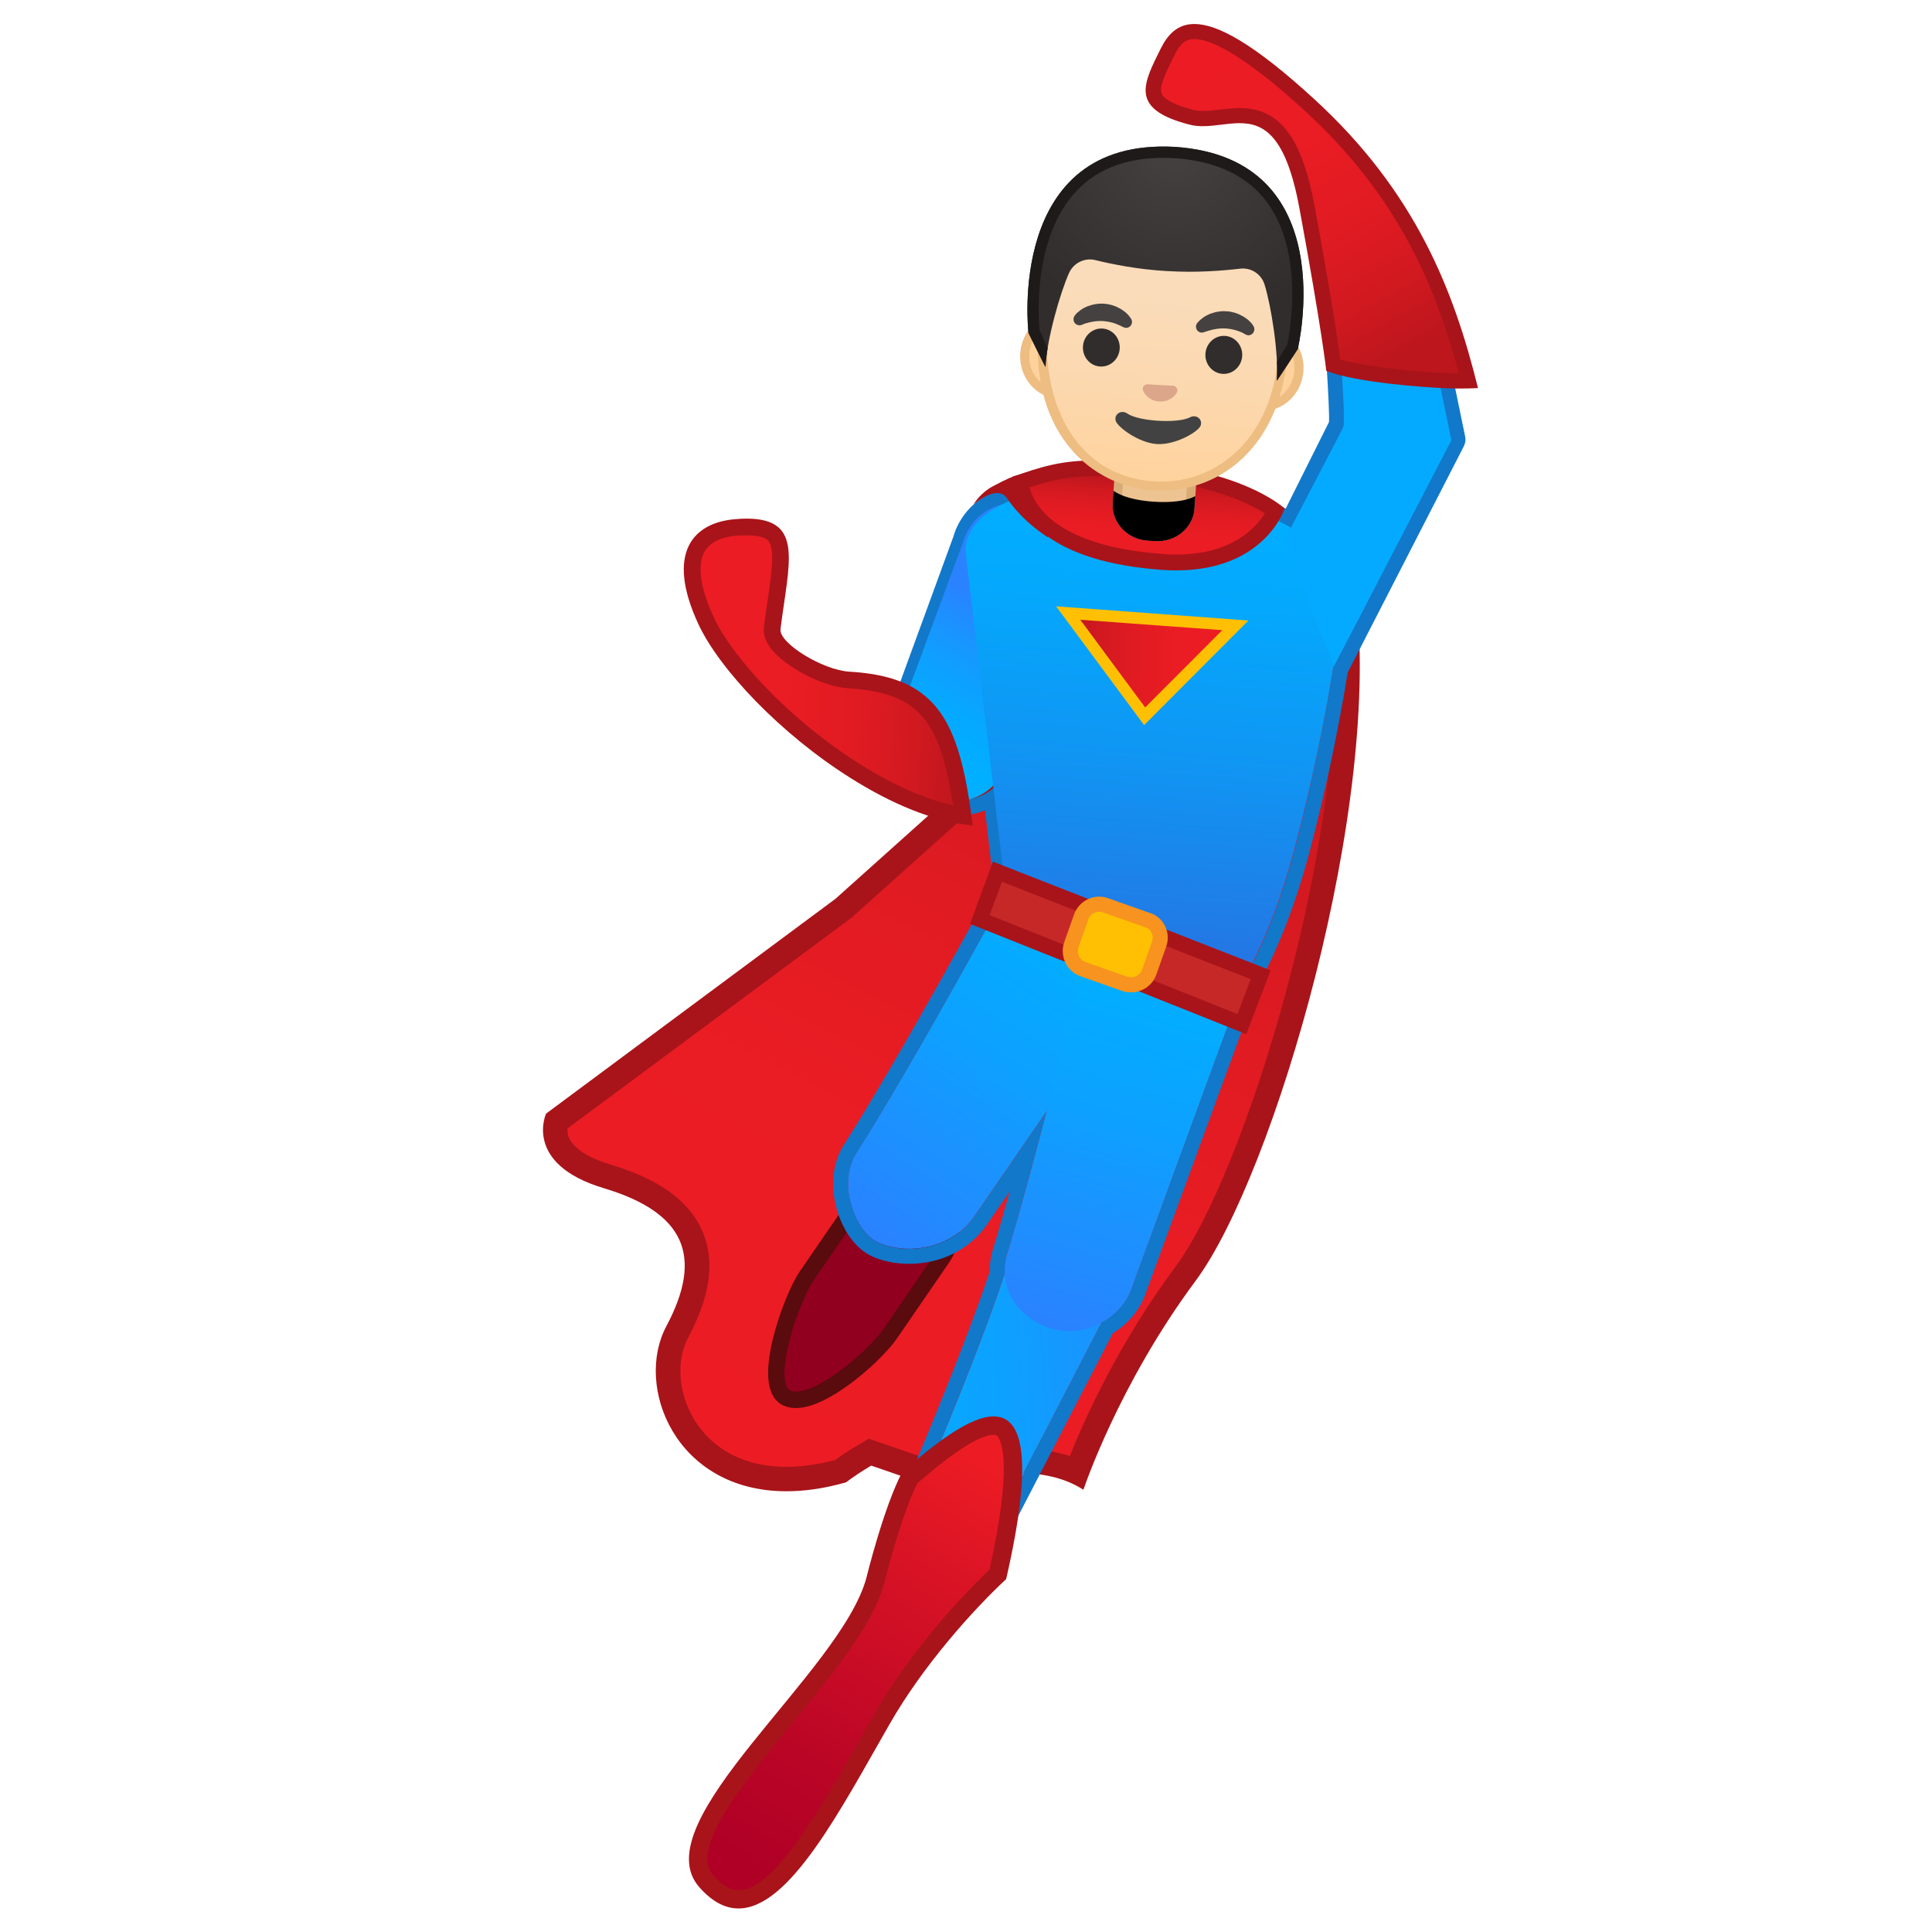 <svg enable-background="new 0 0 128 128" viewBox="0 0 128 128" xmlns="http://www.w3.org/2000/svg" xmlns:xlink="http://www.w3.org/1999/xlink"><linearGradient id="k" x1="76.18" x2="51.999" y1="37.915" y2="97.127" gradientTransform="matrix(.997 .078 -.078 .997 5.195 -4.804)" gradientUnits="userSpaceOnUse"><stop stop-color="#BD161D" offset=".003"/><stop stop-color="#D21920" offset=".19"/><stop stop-color="#E11B22" offset=".399"/><stop stop-color="#EA1C24" offset=".643"/><stop stop-color="#ED1C24" offset="1"/></linearGradient><path d="m52.11 97.99c-4.08 0-6.03-2.23-6.83-3.56-1.19-1.99-1.35-4.41-0.4-6.18 1.35-2.53 1.66-4.59 0.94-6.31-0.75-1.79-2.57-3.1-5.58-4-1.7-0.51-2.82-1.26-3.25-2.17-0.29-0.63-0.2-1.2-0.12-1.48l18.96-14.07 21.21-19 12.01-1.34c1.5 13.77-5.32 37.54-10.49 44.5-4.14 5.56-6.43 11.04-7.23 13.16-1.09-0.49-2.36-0.74-3.79-0.74-2.37 0-4.53 0.69-5.36 0.99l-4.55-1.57-0.32 0.19c-0.57 0.33-1.1 0.68-1.63 1.07-1.25 0.33-2.45 0.51-3.57 0.51z" fill="url(#k)"/><path d="m88.32 40.77c1.24 14.42-5.91 37.06-10.41 43.11-3.76 5.06-6.02 10.05-7.03 12.59-1-0.33-2.11-0.5-3.33-0.5-2.27 0-4.34 0.59-5.36 0.94l-3.92-1.35-0.71-0.24-0.65 0.38c-0.55 0.32-1.07 0.66-1.58 1.03-1.14 0.3-2.22 0.45-3.23 0.45-3.68 0-5.42-1.98-6.13-3.17-1.03-1.72-1.18-3.88-0.38-5.38 1.47-2.76 1.79-5.05 0.97-7-0.85-2.03-2.84-3.49-6.1-4.47-1.43-0.43-2.4-1.04-2.73-1.71-0.13-0.26-0.14-0.51-0.13-0.69l18.71-13.88 0.06-0.04 0.06-0.05 20.97-18.8 10.92-1.22m1.45-1.8-13.07 1.45-21.35 19.13-19.17 14.23s-1.54 3.33 3.82 4.94c5.37 1.61 6.62 4.5 4.15 9.14-2.13 3.99 0.59 10.94 7.95 10.94 1.2 0 2.51-0.18 3.95-0.59 0.51-0.38 1.06-0.75 1.67-1.11l4.47 1.54c0.17-0.07 2.63-1.04 5.35-1.04 1.44 0 2.95 0.27 4.24 1.1 0 0 2.28-6.9 7.43-13.84 5.17-6.94 12.5-31.73 10.56-45.89z" fill="#A8141A"/><path d="m91.01 15.08s2.74 1.39 2.77 2.87l2.31 11.16-7.7 15-0.03-0.07c-0.47 3.01-1.27 7.23-2.57 12.18-1.35 5.12-3.05 8.08-3.05 8.08l-15.78-4.65-0.89-7.67c-0.63 0.64-1.48 1.02-2.36 1.02-0.28 0-0.55-0.04-0.83-0.11l-0.53-0.34c-1.76-0.49-3.33-2.25-2.82-4.11l4.58-12.54c0.35-1.28 1.34-2.19 2.49-2.49 1.94-0.99 4.82-1.4 7.62-1.4 0.75 0 1.49 0.03 2.21 0.09 2.93 0.23 6.59 1.47 9.2 2.98l3.4-6.79c0.24-0.42-0.58-10.46-0.58-10.46-0.06-1.49 1.1-2.71 2.56-2.75m0-0.99h-0.02c-2 0.04-3.6 1.73-3.56 3.75v0.06c0.35 4.32 0.67 9.15 0.62 10.06l-2.87 5.74c-2.71-1.4-6.02-2.4-8.69-2.61-0.76-0.06-1.53-0.09-2.29-0.09-1.88 0-5.4 0.19-7.97 1.47-1.48 0.42-2.65 1.61-3.08 3.12l-4.57 12.5c-0.01 0.03-0.02 0.05-0.02 0.08-0.67 2.44 1.2 4.61 3.36 5.29l0.42 0.27c0.08 0.05 0.17 0.09 0.26 0.12 0.36 0.1 0.73 0.15 1.1 0.15 0.53 0 1.06-0.11 1.56-0.31l0.71 6.08c0.05 0.4 0.32 0.73 0.71 0.84l15.78 4.65c0.09 0.03 0.19 0.04 0.28 0.04 0.35 0 0.68-0.18 0.86-0.5 0.07-0.13 1.78-3.14 3.15-8.32 1.06-4.02 1.91-8.04 2.54-11.93l7.69-14.98c0.1-0.2 0.14-0.43 0.09-0.65l-2.29-11.09c-0.13-1.92-2.77-3.35-3.31-3.63-0.15-0.07-0.31-0.11-0.46-0.11z" fill="#1278C9"/><linearGradient id="j" x1="64.905" x2="60.563" y1="40.38" y2="49.932" gradientTransform="matrix(.997 .078 -.078 .997 5.195 -4.804)" gradientUnits="userSpaceOnUse"><stop stop-color="#2A82FF" offset="0"/><stop stop-color="#1599FF" offset=".357"/><stop stop-color="#05A9FF" offset=".719"/><stop stop-color="#00AFFF" offset=".997"/></linearGradient><path d="m59.16 48.5 4.63-12.54c0.52-1.87 2.4-2.99 4.17-2.5 1.78 0.49 2.81 2.42 2.29 4.29l-3.53 12.71c-0.52 1.87-2.4 2.99-4.17 2.5l-0.54-0.34c-1.77-0.5-3.36-2.26-2.85-4.12z" fill="url(#j)"/><linearGradient id="i" x1="43.895" x2="62.952" y1="44.975" y2="44.975" gradientTransform="matrix(.99 .059 -.062 1.033 4.812 -5.218)" gradientUnits="userSpaceOnUse"><stop stop-color="#ED1C24" offset="0"/><stop stop-color="#EA1C24" offset=".357"/><stop stop-color="#E11B22" offset=".601"/><stop stop-color="#D21920" offset=".81"/><stop stop-color="#BD161D" offset=".997"/></linearGradient><path d="m63.8 54.06c-2.16-0.35-4.61-1.37-7.15-2.97-4.3-2.71-8.46-6.9-9.88-9.97-0.98-2.12-1.18-3.8-0.57-4.86 0.56-0.96 1.68-1.24 2.52-1.31 0.27-0.02 0.51-0.03 0.74-0.03 0.92 0 1.53 0.18 1.85 0.55 0.62 0.72 0.38 2.36 0.07 4.43-0.08 0.54-0.16 1.11-0.24 1.71-0.04 0.35 0.1 0.72 0.42 1.1 0.83 1 3.05 2.24 4.66 2.34 1.97 0.12 3.37 0.52 4.41 1.26l0.01 0.02c1.69 1.2 2.57 3.33 3.16 7.73z" fill="url(#i)"/><path d="m49.47 35.47c0.51 0 1.17 0.06 1.43 0.36 0.46 0.53 0.21 2.21-0.05 3.99-0.08 0.54-0.17 1.12-0.24 1.72-0.06 0.5 0.12 1.02 0.54 1.52 0.92 1.11 3.28 2.43 5.05 2.54 1.8 0.11 3.08 0.46 4.03 1.09l0.01 0.01 0.1 0.07c1.43 1.02 2.25 2.92 2.81 6.59-1.9-0.43-4.01-1.37-6.2-2.75-4.78-3.01-8.49-7.17-9.67-9.73-0.89-1.92-1.1-3.47-0.59-4.35 0.44-0.75 1.38-0.98 2.09-1.04 0.24-0.01 0.47-0.02 0.69-0.02m0-1.11c-0.24 0-0.5 0.01-0.79 0.04-2.74 0.23-4.61 2.21-2.41 6.95 1.4 3.01 5.47 7.3 10.09 10.2 2.66 1.68 5.48 2.89 8.08 3.14-0.55-4.55-1.39-7.33-3.46-8.82l-0.01-0.01c-1.14-0.82-2.66-1.24-4.7-1.36-1.78-0.11-4.68-1.9-4.56-2.82 0.55-4.4 1.58-7.32-2.24-7.32z" fill="#A8141A"/><linearGradient id="h" x1="72.187" x2="97.763" y1="68.627" y2="68.627" gradientTransform="matrix(.998 -.065 .065 .998 -20.066 28.616)" gradientUnits="userSpaceOnUse"><stop stop-color="#00AFFF" offset=".003"/><stop stop-color="#0CA2FF" offset=".368"/><stop stop-color="#2A82FF" offset="1"/></linearGradient><path d="m67.54 80.88c-0.85 4.7-7.2 19.31-7.2 19.31l4.84 2.5 10.13-19.57c0 0.01-4.69-1.16-7.77-2.24z" fill="url(#h)"/><path d="m72.4 60.38c-0.04-0.03-0.09-0.06-0.14-0.09-0.28-0.18-0.55-0.38-0.82-0.59-0.54-0.41-1.07-0.82-1.59-1.25-0.5-0.45-1.02-0.88-1.49-1.37l0.03-0.04c1.05 0.83 2.15 1.6 3.26 2.34 0.44 0.3 0.89 0.58 1.35 0.85l-0.6 0.15z" fill="#D91A3D"/><linearGradient id="g" x1="74.382" x2="74.382" y1="31.278" y2="62.918" gradientTransform="matrix(.997 .078 -.078 .997 5.195 -4.804)" gradientUnits="userSpaceOnUse"><stop stop-color="#00AFFF" offset=".003"/><stop stop-color="#04A8FC" offset=".239"/><stop stop-color="#1095F3" offset=".579"/><stop stop-color="#2476E4" offset=".982"/><stop stop-color="#2574E3" offset="1"/></linearGradient><path d="m63.95 36.4 2.75 23.32 15.97 4.65s1.72-2.96 3.08-8.09c2.66-10 3.24-17.06 3.24-17.06 0.27-3.47-7.38-6.68-12.73-7.09-5.31-0.4-12.02 0.59-12.31 4.27z" fill="url(#g)"/><linearGradient id="f" x1="75.113" x2="75.113" y1="31.797" y2="36.307" gradientTransform="matrix(.9 .07 -.091 1.168 11.421 -10.656)" gradientUnits="userSpaceOnUse"><stop stop-color="#BD161D" offset=".003"/><stop stop-color="#D21920" offset=".19"/><stop stop-color="#E11B22" offset=".399"/><stop stop-color="#EA1C24" offset=".643"/><stop stop-color="#ED1C24" offset="1"/></linearGradient><path d="m77.93 37.27c-0.31 0-0.63-0.01-0.97-0.04-5.01-0.37-7.29-1.88-8.31-3.07-0.76-0.89-0.97-1.75-1.02-2.21 1.66-0.56 2.83-0.93 5.05-0.93 1.13 0 2.52 0.1 4.25 0.31 4.5 0.54 6.82 1.97 7.56 2.52-0.44 0.91-2.04 3.42-6.56 3.42z" fill="url(#f)"/><path d="m72.67 31.54c1.11 0 2.48 0.1 4.19 0.3 3.77 0.45 5.97 1.56 6.94 2.17-0.61 0.98-2.2 2.73-5.87 2.73-0.3 0-0.62-0.01-0.93-0.04-6.96-0.52-8.46-3.17-8.79-4.41 1.4-0.45 2.51-0.75 4.46-0.75m0-1.04c-2.47 0-3.72 0.45-5.58 1.08 0 0-0.43 5.41 9.83 6.17 0.35 0.03 0.69 0.04 1.01 0.04 5.89 0 7.18-4.1 7.18-4.1s-2.3-2.18-8.12-2.88c-1.82-0.21-3.2-0.31-4.32-0.31z" fill="#A8141A"/><path d="m76.54 35.55-0.49-0.03c-1.2-0.08-2.11-1.06-2.03-2.18l0.17-2.56 4.83 0.32-0.17 2.56c-0.07 1.07-1.01 1.9-2.15 1.9-0.05 0-0.1 0-0.16-0.01z" fill="#EDC391"/><path d="m74.47 31.1 4.22 0.28-0.15 2.26c-0.06 0.91-0.87 1.62-1.85 1.62h-0.14l-0.49-0.03c-0.5-0.03-0.97-0.25-1.3-0.61-0.32-0.35-0.49-0.8-0.45-1.26l0.16-2.26m-0.56-0.64-0.19 2.86c-0.09 1.29 0.95 2.41 2.31 2.5l0.49 0.03c0.06 0 0.12 0.01 0.17 0.01 1.29 0 2.36-0.95 2.45-2.18l0.19-2.86-5.42-0.36z" fill="#D9AC77"/><defs><path id="b" d="m76.62 30.64-2.71-0.18-0.19 2.86c-0.09 1.29 0.95 2.41 2.31 2.5l0.49 0.03c1.36 0.09 2.54-0.88 2.62-2.18l0.19-2.86-2.71-0.17z"/></defs><clipPath id="a"><use xlink:href="#b"/></clipPath><g clip-path="url(#a)"><path d="m76.45 33.24c-1.99-0.13-2.68-0.73-2.68-0.73l-0.19 2.86c-0.09 1.29 0.95 2.41 2.31 2.5l0.49 0.03c1.36 0.09 2.54-0.88 2.62-2.18l0.19-2.86c0.01 0.01-0.75 0.51-2.74 0.38z"/></g><path d="m83.56 26.92-13.48-0.81c-1.29-0.08-2.27-1.27-2.19-2.66 0.08-1.33 1.12-2.38 2.36-2.38h0.13l13.48 0.81c0.62 0.04 1.19 0.33 1.6 0.83 0.42 0.5 0.63 1.15 0.59 1.83-0.08 1.33-1.12 2.38-2.36 2.38h-0.13z" fill="#FFD29C"/><path d="m70.25 21.37h0.11l1.82 0.11 9.85 0.59 1.82 0.11c1.13 0.07 1.98 1.12 1.91 2.34-0.07 1.18-0.98 2.1-2.06 2.1h-0.11l-1.82-0.11-9.85-0.59-1.82-0.11c-1.13-0.07-1.98-1.12-1.91-2.34 0.07-1.18 0.97-2.1 2.06-2.1m0-0.6c-1.39 0-2.57 1.17-2.66 2.66-0.09 1.55 1.02 2.89 2.47 2.97l1.82 0.11 9.85 0.59 1.82 0.11h0.15c1.39 0 2.57-1.17 2.66-2.66 0.09-1.55-1.02-2.89-2.47-2.97l-1.82-0.11-9.85-0.59-1.82-0.11h-0.15z" fill="#EDBD82"/><linearGradient id="e" x1="74.762" x2="74.762" y1="27.936" y2="7.834" gradientTransform="matrix(.998 .06 -.06 .998 3.532 -.336)" gradientUnits="userSpaceOnUse"><stop stop-color="#FFD29C" offset="0"/><stop stop-color="#FFD39E" offset=".024"/><stop stop-color="#FCD8AF" offset=".316"/><stop stop-color="#FADCBA" offset=".629"/><stop stop-color="#F9DDBD" offset="1"/></linearGradient><path d="m76.94 32.2c-0.15 0-0.31 0-0.46-0.01-3.84-0.23-7.79-3.46-7.4-10 0.39-6.53 4.52-10.43 8.28-10.43 0.11 0 0.23 0 0.34 0.01 2.02 0.12 3.96 1.34 5.33 3.33 1.46 2.14 2.17 5 1.99 8.04-0.37 6.26-4.33 9.06-8.08 9.06z" fill="url(#e)"/><path d="m77.36 12.06c0.11 0 0.22 0 0.33 0.01 4.74 0.28 7.34 5.96 7.04 11.06-0.36 6.06-4.17 8.78-7.78 8.78-0.15 0-0.3 0-0.44-0.01-5.27-0.32-7.38-5.24-7.12-9.68 0.37-6.36 4.35-10.16 7.97-10.16m0-0.6c-4.17 0-8.19 4.29-8.58 10.71-0.39 6.57 3.51 10.07 7.68 10.32 0.16 0.01 0.32 0.01 0.48 0.01 4.02 0 8-3.02 8.38-9.34 0.4-6.61-3.3-11.44-7.6-11.69-0.12-0.01-0.24-0.01-0.36-0.01z" fill="#EDBD82"/><radialGradient id="d" cx="73.066" cy="20.93" r="1.482" gradientUnits="userSpaceOnUse"><stop stop-color="#454140" offset=".09"/><stop stop-color="#454140" offset="1"/></radialGradient><path d="m71.21 20.9s0.04-0.05 0.1-0.12c0.02-0.02 0.03-0.04 0.06-0.06 0.03-0.03 0.06-0.05 0.1-0.08s0.07-0.06 0.11-0.09 0.08-0.05 0.12-0.08 0.09-0.05 0.14-0.08c0.05-0.02 0.1-0.05 0.15-0.07 0.05-0.03 0.11-0.05 0.17-0.06l0.18-0.06c0.12-0.03 0.25-0.06 0.38-0.07 0.13-0.02 0.27-0.01 0.4-0.01 0.13 0.01 0.27 0.02 0.4 0.06 0.13 0.02 0.25 0.07 0.37 0.11 0.06 0.02 0.12 0.05 0.17 0.08 0.06 0.03 0.11 0.05 0.16 0.08s0.1 0.06 0.14 0.09 0.09 0.06 0.13 0.09 0.08 0.06 0.11 0.09l0.17 0.17c0.02 0.03 0.04 0.05 0.06 0.08 0.07 0.09 0.11 0.15 0.11 0.15 0.11 0.18 0.06 0.42-0.12 0.54-0.11 0.07-0.24 0.08-0.36 0.03l-0.07-0.03s-0.05-0.02-0.12-0.06l-0.06-0.03c-0.02-0.01-0.05-0.02-0.07-0.03-0.05-0.02-0.11-0.05-0.17-0.07-0.03-0.01-0.06-0.03-0.1-0.04-0.03-0.01-0.07-0.02-0.1-0.03-0.02-0.01-0.04-0.01-0.05-0.02-0.02 0-0.04-0.01-0.06-0.01-0.04-0.01-0.08-0.02-0.11-0.03-0.08-0.01-0.16-0.04-0.24-0.04-0.08-0.02-0.17-0.02-0.25-0.03-0.09 0-0.17-0.01-0.26 0-0.09 0-0.17 0.01-0.25 0.02-0.04 0-0.08 0.01-0.12 0.02-0.02 0-0.04 0-0.06 0.01-0.02 0-0.04 0.01-0.06 0.01-0.04 0.01-0.07 0.01-0.11 0.02-0.03 0.01-0.07 0.02-0.1 0.03s-0.06 0.02-0.09 0.02c-0.03 0.01-0.05 0.01-0.07 0.02s-0.05 0.01-0.07 0.02-0.05 0.02-0.07 0.03c-0.09 0.04-0.15 0.06-0.15 0.06-0.21 0.07-0.44-0.04-0.51-0.25-0.04-0.14-0.01-0.28 0.07-0.38z" fill="url(#d)"/><ellipse transform="matrix(.06 -.998 .998 .06 45.634 94.459)" cx="72.96" cy="23" rx="1.26" ry="1.22" fill="#312D2D"/><radialGradient id="c" cx="81.175" cy="21.414" r="1.482" gradientUnits="userSpaceOnUse"><stop stop-color="#454140" offset=".09"/><stop stop-color="#454140" offset="1"/></radialGradient><path d="m82.54 22.17s-0.05-0.03-0.14-0.08c-0.02-0.01-0.05-0.03-0.07-0.04s-0.04-0.02-0.07-0.03c-0.02-0.01-0.05-0.02-0.07-0.03-0.03-0.01-0.06-0.02-0.09-0.03s-0.06-0.03-0.1-0.04c-0.03-0.01-0.07-0.02-0.1-0.03-0.02-0.01-0.04-0.01-0.05-0.02-0.02 0-0.04-0.01-0.06-0.01-0.04-0.01-0.08-0.02-0.11-0.03-0.08-0.01-0.16-0.04-0.24-0.04-0.08-0.02-0.17-0.02-0.25-0.03-0.09 0-0.17-0.01-0.26 0-0.09 0-0.17 0.01-0.25 0.02-0.04 0-0.08 0.01-0.12 0.02-0.02 0-0.04 0-0.06 0.01-0.02 0-0.04 0.01-0.06 0.01-0.04 0.01-0.07 0.01-0.11 0.02-0.03 0.01-0.07 0.02-0.1 0.03-0.07 0.01-0.12 0.03-0.18 0.05-0.03 0.01-0.05 0.02-0.08 0.02-0.02 0.01-0.04 0.02-0.06 0.02-0.06 0.02-0.11 0.04-0.11 0.04l-0.07 0.02c-0.21 0.06-0.42-0.06-0.48-0.27-0.04-0.13 0-0.26 0.07-0.35 0 0 0.04-0.05 0.12-0.13l0.07-0.07c0.03-0.02 0.06-0.05 0.09-0.07 0.03-0.03 0.07-0.05 0.1-0.08 0.04-0.03 0.08-0.05 0.12-0.08s0.09-0.05 0.14-0.08c0.05-0.02 0.1-0.05 0.15-0.07 0.05-0.03 0.11-0.05 0.17-0.06l0.18-0.06c0.12-0.03 0.25-0.06 0.38-0.07 0.13-0.02 0.27-0.01 0.4-0.01 0.13 0.01 0.27 0.02 0.4 0.06 0.13 0.02 0.25 0.07 0.37 0.11 0.06 0.02 0.12 0.05 0.17 0.08 0.06 0.03 0.11 0.05 0.16 0.08s0.1 0.06 0.14 0.09 0.09 0.06 0.13 0.09 0.08 0.06 0.11 0.09c0.04 0.03 0.07 0.07 0.1 0.1l0.09 0.09c0.02 0.03 0.03 0.05 0.05 0.07 0.06 0.08 0.09 0.13 0.09 0.13 0.11 0.19 0.05 0.43-0.14 0.55-0.11 0.07-0.25 0.07-0.37 0.01z" fill="url(#c)"/><ellipse transform="matrix(.06 -.998 .998 .06 52.773 103.01)" cx="81.07" cy="23.49" rx="1.26" ry="1.22" fill="#312D2D"/><path d="m77.83 25.59c-0.03-0.01-0.05-0.02-0.08-0.03l-1.75-0.1c-0.03 0-0.05 0.01-0.08 0.02-0.16 0.05-0.26 0.21-0.19 0.39 0.06 0.18 0.38 0.69 1.08 0.73s1.08-0.43 1.16-0.6c0.09-0.17 0.01-0.34-0.14-0.41z" fill="#DBA689"/><path d="m78.84 27.65c-0.81 0.42-3.39 0.27-4.15-0.25-0.44-0.3-0.92 0.09-0.76 0.51 0.16 0.41 1.51 1.43 2.72 1.51 1.22 0.07 2.66-0.78 2.87-1.17 0.21-0.41-0.22-0.84-0.68-0.6z" fill="#424242"/><defs><path id="r" d="m77.82 9.73c-11.22-0.61-9.69 12.33-9.69 12.33s1.13 2.29 1.13 2.25c0.01-0.35 0.21-1.69 0.21-1.69l-0.62-0.76s1.34-6.22 2.04-6.04c1.09 0.27 6.52 0.89 6.52 0.89 1.93 0.12 3.69 0.13 4.8 0 0.72-0.09 2.35 0.56 2.57 1.26 0.28 0.89 0.48 4.91 0.48 4.91l-0.7 0.66s0.04 1.37 0.01 1.71c0 0.04 1.39-2.1 1.39-2.1s3.07-12.68-8.14-13.42z"/></defs><clipPath><use xlink:href="#r"/></clipPath><radialGradient id="q" cx="74.826" cy="5.669" r="12.072" gradientTransform="matrix(.998 .06 -.06 .998 3.532 -.336)" gradientUnits="userSpaceOnUse"><stop stop-color="#454140" offset="0"/><stop stop-color="#312D2D" offset="1"/></radialGradient><path d="m77.83 9.73c-0.01 0-0.01 0 0 0-11.22-0.61-9.69 12.33-9.69 12.33s1.13 2.29 1.13 2.25c0.07-1.79 0.97-4.92 1.56-6.23 0.3-0.66 1.03-1.02 1.73-0.85 1.09 0.27 2.82 0.62 4.75 0.73h0.02 0.02c1.93 0.12 3.69-0.03 4.81-0.16 0.72-0.09 1.4 0.35 1.62 1.05 0.43 1.38 0.95 4.59 0.81 6.37 0 0.04 1.39-2.1 1.39-2.1s3.05-12.65-8.15-13.39z" fill="url(#q)"/><path d="m77.83 9.73c-0.01 0-0.01 0 0 0-11.22-0.61-9.69 12.33-9.69 12.33s1.1 2.25 1.13 2.25c0.01-0.37 0.06-0.79 0.14-1.24-0.03-0.07-0.54-1.21-0.54-1.22-0.04-0.4-0.13-1.74 0.06-3.35 0.2-1.73 0.78-4.15 2.39-5.85 1.5-1.59 3.67-2.33 6.46-2.17h0.01c2.79 0.18 4.86 1.17 6.16 2.93 2.47 3.36 1.51 8.59 1.33 9.43-0.01 0.01-0.67 1.09-0.68 1.11 0.02 0.47 0.02 0.91-0.01 1.28 0.02 0 1.39-2.1 1.39-2.1s3.05-12.66-8.15-13.4z" fill="#1F1A1A"/><path d="m62.43 83.34-3.44 5.01c-1.05 1.53-5.06 5.07-6.85 4.28s0.26-6.57 1.3-8.09l3.44-5.01c1.05-1.53 3.15-1.92 4.68-0.87s1.92 3.16 0.87 4.68z" fill="#91001F" stroke="#590B0D" stroke-miterlimit="10" stroke-width="1.089"/><linearGradient id="p" x1="205.37" x2="231.11" y1="7.261" y2="7.261" gradientTransform="matrix(.501 -.789 .844 .536 -50.849 240.42)" gradientUnits="userSpaceOnUse"><stop stop-color="#2A82FF" offset="0"/><stop stop-color="#0CA2FF" offset=".632"/><stop stop-color="#00AFFF" offset=".997"/></linearGradient><path d="m75.41 64.8-10.9 15.84c-1.71 2.37-4.84 2.41-6.38 1.66-1.53-0.75-2.67-3.92-1.4-5.91 3.72-5.83 9.88-17.17 9.88-17.17l8.8 5.58z" fill="url(#p)"/><linearGradient id="o" x1="258.06" x2="283.82" y1="19.47" y2="19.47" gradientTransform="matrix(.272 -.894 .957 .291 -18.94 313.09)" gradientUnits="userSpaceOnUse"><stop stop-color="#2A82FF" offset="0"/><stop stop-color="#0CA2FF" offset=".632"/><stop stop-color="#00AFFF" offset=".997"/></linearGradient><path d="m81.86 66.57-6.82 18.61c-0.68 2.25-3.21 3.45-5.34 2.85s-3.68-2.66-2.99-4.92c2.03-6.61 5.18-19.57 5.18-19.57l9.97 3.03z" fill="url(#o)"/><path d="m66.62 59.22 8.19 5.2 7.05 2.14-6.82 18.61c-0.33 1.1-1.11 1.94-2.06 2.45l-7.8 15.07-4.84-2.5s4.21-9.69 6.23-15.82c-0.02-0.41 0.01-0.83 0.14-1.26 0.79-2.58 1.75-6.12 2.63-9.48l-4.83 7.02c-1.1 1.53-2.8 2.09-4.28 2.09-0.81 0-1.55-0.17-2.09-0.43-1.53-0.75-2.67-3.92-1.4-5.91 3.71-5.84 9.88-17.18 9.88-17.18m0-0.99c-0.08 0-0.17 0.01-0.25 0.03-0.27 0.07-0.49 0.25-0.62 0.49-0.06 0.11-6.19 11.38-9.85 17.11-0.73 1.14-0.9 2.69-0.47 4.23 0.41 1.45 1.26 2.62 2.27 3.11 0.7 0.34 1.6 0.53 2.53 0.53 2.09 0 3.94-0.91 5.09-2.5l1.57-2.28c-0.42 1.5-0.79 2.8-1.12 3.86-0.14 0.44-0.2 0.9-0.19 1.41-2.01 6.03-6.1 15.48-6.15 15.57-0.21 0.48-0.01 1.04 0.46 1.28l4.84 2.5c0.15 0.08 0.3 0.11 0.45 0.11 0.36 0 0.71-0.2 0.88-0.54l7.67-14.81c1.09-0.67 1.89-1.67 2.25-2.85l6.81-18.58c0.09-0.26 0.08-0.54-0.04-0.79-0.12-0.24-0.34-0.43-0.6-0.51l-6.92-2.11-8.08-5.13c-0.16-0.08-0.35-0.13-0.53-0.13z" fill="#1278C9"/><path d="m93.83 18c-0.03-1.48-2.8-2.87-2.8-2.87-1.48 0.03-2.65 1.26-2.62 2.73 0 0 0.83 10.04 0.58 10.47l-3.89 7.45 3.27 8.39 7.79-15.01-2.33-11.16z" fill="#04AAFF"/><linearGradient id="n" x1="75.406" x2="89.966" y1="-.854" y2="20.827" gradientTransform="matrix(.923 .074 -.069 .907 10.846 -1.712)" gradientUnits="userSpaceOnUse"><stop stop-color="#ED1C24" offset="0"/><stop stop-color="#EA1C24" offset=".357"/><stop stop-color="#E11B22" offset=".601"/><stop stop-color="#D21920" offset=".81"/><stop stop-color="#BD161D" offset=".997"/></linearGradient><path d="m96.8 25.23c-0.22 0-0.47 0-0.74-0.01-1.84-0.05-5.85-0.39-7.74-1.02-0.11-0.9-0.53-3.86-1.75-10.49-0.79-4.29-2.09-6.05-4.46-6.05-0.42 0-0.85 0.05-1.26 0.1s-0.79 0.09-1.17 0.09c-0.29 0-0.55-0.03-0.78-0.09-1.36-0.35-2.17-0.8-2.41-1.33-0.3-0.66 0.19-1.65 0.76-2.8l0.08-0.17c0.47-0.96 1.01-1.38 1.79-1.38 1.53 0 4.06 1.61 7.53 4.77 6.68 6.09 9.1 12.41 10.63 18.37-0.13 0.01-0.29 0.01-0.48 0.01z" fill="url(#n)"/><path d="m79.13 2.59c0.96 0 2.99 0.81 7.2 4.64 6.35 5.79 8.8 11.8 10.32 17.5-0.17 0-0.36 0-0.56-0.01-1.72-0.04-5.37-0.35-7.29-0.9-0.16-1.2-0.61-4.21-1.71-10.2-0.84-4.52-2.32-6.46-4.95-6.46-0.45 0-0.9 0.05-1.32 0.1-0.39 0.05-0.76 0.09-1.11 0.09-0.25 0-0.47-0.02-0.66-0.07-1.58-0.41-1.98-0.84-2.08-1.06-0.2-0.44 0.28-1.42 0.75-2.37l0.08-0.17c0.43-0.9 0.85-1.09 1.33-1.09m0-1c-1.11 0-1.76 0.68-2.24 1.65-1.14 2.31-2.08 3.98 1.89 5.01 0.3 0.08 0.6 0.11 0.91 0.11 0.81 0 1.64-0.2 2.43-0.2 1.61 0 3.08 0.8 3.97 5.64 1.5 8.13 1.78 10.77 1.78 10.77 1.93 0.77 6.52 1.11 8.18 1.16 0.27 0.01 0.52 0.01 0.74 0.01 0.69 0 1.13-0.03 1.13-0.03-1.58-6.4-4.1-12.99-10.92-19.21-3.96-3.62-6.34-4.91-7.87-4.91z" fill="#A8141A"/><linearGradient id="m" x1="54.332" x2="68.237" y1="124.77" y2="96.729" gradientTransform="matrix(.997 .078 -.078 .997 5.195 -4.804)" gradientUnits="userSpaceOnUse"><stop stop-color="#B00026" offset=".003"/><stop stop-color="#BA0526" offset=".26"/><stop stop-color="#D61225" offset=".701"/><stop stop-color="#ED1C24" offset="1"/></linearGradient><path d="m48.94 125.84c-0.73 0-1.43-0.4-2.15-1.21-1.91-2.17 1.72-6.58 5.22-10.85 2.6-3.16 5.28-6.43 5.99-9.12 0.01-0.06 1.1-4.5 2.27-6.77 1.26-1.09 4.01-3.43 5.55-3.43 0.33 0 0.55 0.1 0.74 0.34 0.6 0.75 1 3.02-0.46 9.51-2.33 2.18-5.53 5.82-7.71 9.63l-0.91 1.6c-2.72 4.83-5.82 10.3-8.54 10.3z" fill="url(#m)"/><path d="m65.83 95.06c0.17 0 0.21 0.04 0.27 0.11 0.26 0.33 0.99 1.94-0.54 8.82-2.35 2.23-5.52 5.85-7.68 9.65-0.3 0.53-0.61 1.06-0.91 1.6-2.52 4.45-5.66 9.99-8.03 9.99-0.54 0-1.09-0.33-1.69-1-1.57-1.78 2.05-6.18 5.24-10.06 2.76-3.36 5.37-6.53 6.12-9.38 0.01-0.04 1.05-4.29 2.17-6.52 1.09-0.95 3.77-3.21 5.05-3.21m0-1.22c-1.59 0-3.92 1.83-6.04 3.66-1.24 2.33-2.38 7-2.38 7-1.65 6.28-14.89 16.21-11.08 20.53 0.87 0.99 1.74 1.41 2.6 1.41 3.39 0 6.77-6.57 10-12.2 2.24-3.92 5.57-7.61 7.73-9.62 1.88-8.2 1.05-10.78-0.83-10.78z" fill="#A8141A"/><linearGradient id="l" x1="72.301" x2="83.391" y1="34.028" y2="34.028" gradientTransform="matrix(1 .023 -.023 1 -.796 8.265)" gradientUnits="userSpaceOnUse"><stop stop-color="#BD161D" offset=".003"/><stop stop-color="#D21920" offset=".19"/><stop stop-color="#E11B22" offset=".399"/><stop stop-color="#EA1C24" offset=".643"/><stop stop-color="#ED1C24" offset="1"/></linearGradient><polygon points="70.77 40.61 81.84 41.43 75.84 47.45" fill="url(#l)"/><path d="m71.57 41.06 9.41 0.69-5.11 5.12-4.3-5.81m-1.6-0.89 5.83 7.87 6.91-6.93-12.74-0.94z" fill="#FFC003"/><path d="m65.79 32.21c1.88-1 1.71-0.67 1.71-0.67l1.96 4.08s-1.67-1-2.75-2.62c-0.64-0.95-2.21 0.42-2.21 0.42s0.41-0.74 1.29-1.21z" fill="#A8141A"/><polygon points="82.28 67.85 64.92 60.92 66.08 57.75 83.52 64.58" fill="#C62828" stroke="#A8141A" stroke-miterlimit="10" stroke-width="1.022"/><path d="m76.68 61.46c0.19 0.32 0.25 0.72 0.11 1.1l-0.65 1.84c-0.08 0.23-0.22 0.42-0.39 0.56h-0.01c-0.33 0.27-0.79 0.37-1.23 0.22l-2.75-0.97c-0.41-0.14-0.69-0.46-0.8-0.84-0.07-0.25-0.07-0.52 0.02-0.78l0.65-1.84c0.12-0.33 0.36-0.58 0.65-0.72 0.3-0.14 0.64-0.17 0.97-0.05l2.75 0.97c0.31 0.09 0.53 0.28 0.68 0.51z" fill="#FFC003" stroke="#F7931E" stroke-miterlimit="10"/></svg>
